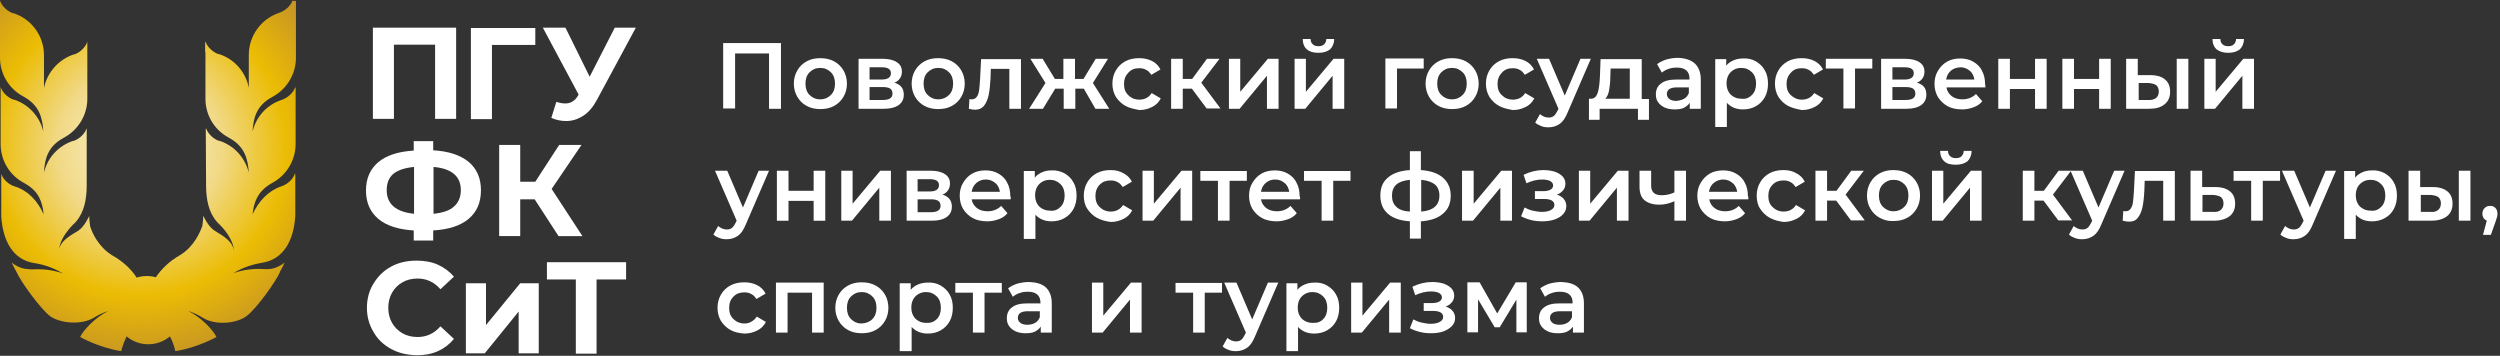 <?xml version="1.0" encoding="UTF-8"?> <svg xmlns="http://www.w3.org/2000/svg" width="267" height="38" viewBox="0 0 267 38" fill="none"><rect x="0" y="0" width="267" height="38" fill="#333333" stroke="none"/><g clip-path="url(#clip0_122_805)"><path d="M48.715 2.955V12.692H46.468V4.768H42.072V12.692H39.825V2.955H48.715ZM57.17 4.801H52.54V12.725H50.292V2.989H57.17V4.801ZM67.907 2.955L63.746 10.677C63.344 11.416 62.874 11.987 62.304 12.356C61.733 12.725 61.129 12.927 60.458 12.927C59.915 12.925 59.378 12.811 58.882 12.591L59.418 10.879C59.821 11.013 60.123 11.047 60.392 11.047C60.66 11.047 60.928 10.979 61.129 10.845C61.364 10.711 61.566 10.509 61.733 10.207L61.8 10.107L57.976 2.955H60.392L62.975 8.193L65.659 2.955H67.907ZM50.058 23.369C49.185 24.108 47.91 24.511 46.267 24.611V25.686H44.186V24.611C42.542 24.511 41.267 24.107 40.395 23.369C39.523 22.63 39.087 21.623 39.087 20.347C39.087 19.071 39.522 18.064 40.395 17.325C41.267 16.587 42.542 16.184 44.186 16.083V15.076H46.267V16.05C47.91 16.151 49.152 16.554 50.058 17.292C50.93 18.031 51.366 19.038 51.366 20.314C51.366 21.623 50.93 22.63 50.058 23.369ZM44.22 22.832V17.829C43.213 17.93 42.509 18.165 42.005 18.568C41.536 18.971 41.301 19.541 41.301 20.313C41.301 21.791 42.274 22.63 44.22 22.832ZM48.481 22.06C48.95 21.657 49.219 21.052 49.219 20.313C49.219 18.836 48.246 17.997 46.3 17.829V22.832C47.273 22.731 48.011 22.496 48.481 22.06ZM57.103 21.287H55.56V25.215H53.312V15.479H55.56V19.407H57.17L59.72 15.479H62.102L58.915 20.179L62.203 25.216H59.653L57.103 21.288V21.287ZM41.771 37.269C40.965 36.833 40.328 36.229 39.892 35.456C39.422 34.684 39.187 33.811 39.187 32.871C39.187 31.931 39.422 31.024 39.892 30.286C40.361 29.513 40.965 28.909 41.771 28.473C42.576 28.036 43.482 27.835 44.488 27.835C45.327 27.835 46.099 27.969 46.77 28.271C47.426 28.567 48.01 29.003 48.481 29.547L47.038 30.89C46.367 30.118 45.562 29.749 44.589 29.749C43.985 29.749 43.448 29.883 42.979 30.151C42.516 30.413 42.133 30.796 41.871 31.259C41.603 31.729 41.468 32.267 41.468 32.871C41.468 33.475 41.603 34.013 41.871 34.483C42.133 34.946 42.516 35.329 42.979 35.591C43.448 35.859 43.985 35.993 44.589 35.993C45.562 35.993 46.367 35.624 47.038 34.852L48.481 36.195C48.02 36.759 47.434 37.207 46.77 37.505C46.099 37.807 45.327 37.941 44.488 37.941C43.448 37.907 42.576 37.706 41.771 37.269ZM49.755 30.252H51.903V34.718L55.56 30.252H57.539V37.739H55.392V33.274L51.769 37.739H49.755V30.252ZM66.833 29.849H63.713V37.773H61.498V29.849H58.412V28.003H66.867V29.849H66.833Z" fill="white"></path><path d="M31.269 0.101V0C31.034 0.705 30.33 1.209 29.793 1.377C27.914 2.014 26.572 3.794 26.572 5.876V9.368C26.236 7.656 24.995 6.279 23.385 5.775H23.318C22.814 5.607 22.177 5.103 21.942 4.432V4.533C21.942 4.499 21.909 4.466 21.909 4.432V5.574L21.942 5.607V10.543C21.942 12.289 22.882 13.833 24.325 14.639C24.325 14.639 24.492 14.74 24.559 14.773C26.136 15.68 26.471 16.956 26.572 18.433C26.17 16.821 24.995 15.546 23.452 15.042H23.385C22.881 14.874 22.244 14.37 22.009 13.699V13.8C22.009 13.766 21.976 13.732 21.976 13.699C21.976 13.9 22.009 19.776 22.009 19.776C22.009 21.287 22.278 22.664 23.15 23.671C23.251 23.805 23.385 23.906 23.486 24.007C24.291 24.846 24.928 25.786 25.029 26.928C24.895 25.786 23.922 25.249 22.882 24.611C22.211 24.175 21.707 23.033 21.707 23.033C21.707 23.033 21.707 23.469 21.607 24.141C21.372 24.779 20.735 26.324 19.258 27.23C18.017 27.935 17.212 28.774 16.641 29.614C16.305 29.513 15.97 29.48 15.635 29.48C15.266 29.48 14.93 29.547 14.595 29.648C14.058 28.808 13.219 27.969 11.977 27.264C10.501 26.357 9.83 24.846 9.629 24.174C9.528 23.503 9.528 23.066 9.528 23.066C9.528 23.066 9.025 24.208 8.354 24.645C7.448 25.182 6.576 25.686 6.308 26.558C6.476 25.585 7.079 24.746 7.784 24.006C7.918 23.906 8.019 23.772 8.12 23.671C8.992 22.664 9.26 21.287 9.26 19.776V13.699C9.025 14.371 8.388 14.874 7.884 15.042H7.817C6.274 15.546 5.066 16.822 4.697 18.433C4.764 16.956 5.133 15.646 6.71 14.773C6.777 14.74 6.844 14.706 6.945 14.639C8.354 13.833 9.327 12.289 9.327 10.543V4.466C9.092 5.137 8.455 5.641 7.952 5.808H7.884C6.274 6.346 5.033 7.722 4.697 9.401V5.909C4.697 3.794 3.322 2.014 1.443 1.41H1.376C0.872 1.242 0.235 0.739 0 0.067V6.144C0 7.89 0.939 9.434 2.382 10.24C2.449 10.274 2.516 10.308 2.617 10.374C4.194 11.281 4.529 12.557 4.63 14.034C4.227 12.422 3.053 11.147 1.51 10.643H1.443C0.939 10.476 0.302 9.972 0.067 9.3V15.378C0.067 17.124 1.006 18.668 2.449 19.474C2.516 19.508 2.583 19.541 2.684 19.608C4.127 20.414 4.529 21.556 4.664 22.899C4.026 21.455 2.986 20.347 1.577 19.911C1.543 19.911 1.51 19.877 1.476 19.877C0.973 19.709 0.336 19.206 0.134 18.568V23.1C0.302 25.719 1.376 27.767 3.69 28.103C4.965 28.304 5.938 28.741 6.744 29.211C5.637 28.808 4.462 28.707 3.422 28.775C3.288 28.775 3.154 28.741 3.02 28.741C2.046 28.741 1.241 28.036 1.241 28.036C1.376 28.338 1.543 28.64 1.745 29.01C2.214 30.084 4.328 33.005 5.368 33.778C6.408 34.516 8.656 34.751 9.998 33.945C10.493 33.637 11.022 33.389 11.575 33.206C10.132 33.912 8.857 35.322 8.556 35.993C8.556 35.993 10.569 37.135 12.951 37.504C12.951 37.504 13.085 36.832 13.521 35.926C14.168 36.472 14.989 36.77 15.836 36.766C16.683 36.77 17.503 36.472 18.151 35.926C18.62 36.833 18.721 37.504 18.721 37.504C21.103 37.135 23.116 35.993 23.116 35.993C22.814 35.322 21.54 33.912 20.097 33.206C20.6 33.374 21.137 33.61 21.674 33.945C23.016 34.784 25.264 34.549 26.304 33.777C27.344 33.039 29.457 30.084 29.927 29.009H29.894C30.129 28.64 30.262 28.338 30.397 28.036C30.397 28.036 29.592 28.741 28.619 28.741H28.216C27.21 28.674 26.035 28.774 24.928 29.177C25.7 28.707 26.706 28.271 27.981 28.069C30.296 27.7 31.37 25.685 31.538 23.066V18.534C31.538 18.568 31.504 18.601 31.504 18.635V18.534C31.269 19.239 30.565 19.742 30.028 19.91C28.652 20.38 27.612 21.488 26.975 22.898C27.109 21.589 27.512 20.448 28.954 19.608C29.021 19.575 29.089 19.541 29.189 19.474C30.598 18.668 31.572 17.124 31.572 15.378V9.3C31.572 9.334 31.538 9.367 31.538 9.401V9.3C31.303 10.005 30.598 10.509 30.061 10.677C29.298 10.927 28.612 11.37 28.071 11.965C27.53 12.559 27.152 13.284 26.975 14.068C27.042 12.59 27.411 11.281 28.988 10.408C29.055 10.374 29.122 10.341 29.223 10.274C30.632 9.468 31.605 7.924 31.605 6.178V0.101C31.303 0.067 31.269 0.101 31.269 0.101Z" fill="url(#paint0_radial_122_805)"></path><path d="M83.407 4.633V11.617H82.132V5.708H78.509V11.584H77.234V4.6H83.407V4.633ZM86.158 11.315C85.739 11.091 85.39 10.753 85.152 10.341C84.917 9.938 84.782 9.468 84.782 8.931C84.782 8.394 84.917 7.924 85.152 7.521C85.39 7.109 85.739 6.772 86.158 6.547C86.594 6.312 87.064 6.211 87.601 6.211C88.138 6.211 88.641 6.312 89.077 6.547C89.497 6.772 89.845 7.109 90.084 7.521C90.319 7.924 90.453 8.394 90.453 8.931C90.453 9.468 90.319 9.938 90.084 10.341C89.845 10.753 89.497 11.09 89.077 11.315C88.641 11.55 88.171 11.651 87.601 11.651C87.064 11.651 86.594 11.55 86.158 11.315ZM88.742 10.14C89.044 9.837 89.178 9.435 89.178 8.931C89.178 8.427 89.044 8.024 88.742 7.722C88.44 7.42 88.071 7.252 87.601 7.252C87.131 7.252 86.762 7.42 86.46 7.722C86.158 8.024 86.024 8.427 86.024 8.931C86.024 9.435 86.158 9.837 86.46 10.14C86.762 10.442 87.131 10.61 87.601 10.61C88.071 10.61 88.44 10.442 88.742 10.14ZM96.525 10.106C96.525 10.576 96.358 10.945 95.989 11.214C95.62 11.483 95.083 11.617 94.412 11.617H91.694V6.279H94.277C94.915 6.279 95.452 6.413 95.787 6.648C96.156 6.883 96.324 7.219 96.324 7.655C96.324 7.924 96.257 8.159 96.123 8.36C95.976 8.577 95.765 8.742 95.519 8.83C96.19 9.032 96.525 9.435 96.525 10.106ZM92.868 8.494H94.177C94.814 8.494 95.15 8.259 95.15 7.823C95.15 7.387 94.814 7.185 94.177 7.185H92.868V8.494ZM95.317 10.005C95.317 9.77 95.251 9.603 95.083 9.468C94.915 9.367 94.68 9.3 94.344 9.3H92.868V10.677H94.277C94.948 10.677 95.317 10.476 95.317 10.005ZM98.74 11.315C98.32 11.09 97.972 10.753 97.733 10.341C97.499 9.938 97.364 9.468 97.364 8.931C97.364 8.394 97.499 7.924 97.733 7.521C97.972 7.109 98.32 6.772 98.74 6.547C99.176 6.312 99.646 6.211 100.183 6.211C100.719 6.211 101.223 6.312 101.659 6.547C102.078 6.772 102.427 7.109 102.665 7.521C102.9 7.924 103.034 8.394 103.034 8.931C103.034 9.468 102.9 9.938 102.665 10.341C102.427 10.753 102.078 11.091 101.659 11.315C101.223 11.55 100.753 11.651 100.183 11.651C99.679 11.651 99.176 11.55 98.74 11.315ZM101.357 10.14C101.659 9.837 101.793 9.435 101.793 8.931C101.793 8.427 101.659 8.024 101.357 7.722C101.055 7.42 100.686 7.252 100.216 7.252C99.746 7.252 99.377 7.42 99.075 7.722C98.773 8.024 98.639 8.427 98.639 8.931C98.639 9.435 98.773 9.837 99.075 10.14C99.377 10.442 99.746 10.61 100.216 10.61C100.652 10.61 101.055 10.442 101.357 10.14ZM109.04 6.279V11.617H107.798V7.353H105.819L105.786 8.394C105.752 9.099 105.685 9.703 105.584 10.174C105.483 10.643 105.316 11.013 105.081 11.315C104.846 11.584 104.544 11.718 104.142 11.718C103.94 11.718 103.739 11.684 103.47 11.617L103.538 10.576C103.638 10.61 103.705 10.61 103.772 10.61C104.041 10.61 104.209 10.509 104.343 10.308C104.477 10.106 104.544 9.871 104.578 9.569C104.611 9.3 104.645 8.897 104.678 8.36L104.779 6.312H109.04V6.279ZM115.75 9.468H114.844V11.617H113.603V9.468H112.697L111.389 11.617H109.912L111.657 8.864L110.046 6.279H111.355L112.663 8.427H113.569V6.279H114.81V8.427H115.717L117.025 6.279H118.333L116.723 8.864L118.468 11.617H116.992L115.75 9.468ZM120.212 11.315C119.776 11.08 119.441 10.744 119.172 10.341C118.937 9.938 118.803 9.468 118.803 8.931C118.803 8.394 118.937 7.924 119.172 7.521C119.411 7.109 119.759 6.772 120.179 6.547C120.615 6.312 121.118 6.211 121.655 6.211C122.192 6.211 122.628 6.312 123.031 6.513C123.425 6.707 123.743 7.026 123.936 7.42L122.963 7.991C122.796 7.756 122.628 7.554 122.393 7.454C122.158 7.319 121.923 7.286 121.655 7.286C121.185 7.286 120.816 7.42 120.514 7.756C120.212 8.058 120.044 8.461 120.044 8.965C120.044 9.468 120.179 9.871 120.514 10.174C120.816 10.476 121.219 10.643 121.688 10.643C121.957 10.643 122.225 10.576 122.427 10.476C122.628 10.375 122.863 10.174 122.997 9.938L123.97 10.509C123.777 10.904 123.458 11.223 123.064 11.416C122.661 11.617 122.225 11.752 121.688 11.752C121.152 11.651 120.648 11.55 120.212 11.315ZM127.291 9.468H126.319V11.617H125.077V6.279H126.319V8.427H127.325L128.902 6.279H130.244L128.298 8.831L130.345 11.584H128.868L127.291 9.468ZM131.217 6.279H132.458V9.804L135.411 6.279H136.551V11.617H135.31V8.092L132.391 11.617H131.25V6.279H131.217ZM138.229 6.279H139.47V9.804L142.423 6.279H143.563V11.617H142.322V8.092L139.403 11.617H138.262V6.279H138.229ZM139.571 5.271C139.302 5.036 139.135 4.667 139.135 4.163H139.974C139.974 4.398 140.041 4.599 140.209 4.734C140.342 4.868 140.544 4.935 140.812 4.935C141.081 4.935 141.282 4.868 141.416 4.734C141.55 4.6 141.651 4.398 141.651 4.163H142.49C142.49 4.633 142.322 5.003 142.054 5.271C141.752 5.506 141.349 5.641 140.812 5.641C140.242 5.641 139.839 5.507 139.571 5.271ZM152.052 7.319H149.2V11.584H147.959V6.245H152.052V7.319ZM153.629 11.315C153.209 11.091 152.861 10.753 152.622 10.341C152.387 9.938 152.253 9.468 152.253 8.931C152.253 8.394 152.387 7.924 152.622 7.521C152.861 7.109 153.209 6.772 153.629 6.547C154.065 6.312 154.535 6.211 155.071 6.211C155.608 6.211 156.111 6.312 156.548 6.547C156.967 6.772 157.316 7.109 157.554 7.521C157.789 7.924 157.923 8.394 157.923 8.931C157.923 9.468 157.789 9.938 157.554 10.341C157.316 10.753 156.967 11.091 156.548 11.315C156.111 11.55 155.642 11.651 155.071 11.651C154.568 11.651 154.065 11.55 153.629 11.315ZM156.212 10.14C156.514 9.837 156.648 9.435 156.648 8.931C156.648 8.427 156.514 8.024 156.212 7.722C155.91 7.42 155.541 7.252 155.071 7.252C154.602 7.252 154.233 7.42 153.931 7.722C153.629 8.024 153.495 8.427 153.495 8.931C153.495 9.435 153.629 9.837 153.931 10.14C154.233 10.442 154.602 10.61 155.071 10.61C155.541 10.61 155.91 10.442 156.212 10.14ZM160.104 11.315C159.668 11.08 159.332 10.744 159.064 10.341C158.829 9.938 158.695 9.468 158.695 8.931C158.695 8.394 158.829 7.924 159.064 7.521C159.302 7.109 159.651 6.772 160.071 6.547C160.507 6.312 161.01 6.211 161.547 6.211C162.083 6.211 162.52 6.312 162.922 6.513C163.317 6.707 163.635 7.026 163.828 7.42L162.855 7.991C162.687 7.756 162.52 7.554 162.285 7.454C162.05 7.319 161.815 7.286 161.547 7.286C161.077 7.286 160.708 7.42 160.406 7.756C160.104 8.058 159.936 8.461 159.936 8.965C159.936 9.468 160.071 9.871 160.406 10.174C160.708 10.476 161.111 10.643 161.58 10.643C161.849 10.643 162.117 10.576 162.318 10.476C162.52 10.375 162.754 10.174 162.889 9.938L163.862 10.509C163.669 10.904 163.35 11.223 162.956 11.416C162.553 11.617 162.117 11.752 161.58 11.752C161.01 11.651 160.54 11.55 160.104 11.315ZM169.901 6.279L167.418 12.02C167.183 12.591 166.915 12.994 166.579 13.229C166.244 13.464 165.841 13.598 165.372 13.598C165.103 13.598 164.835 13.565 164.6 13.464C164.365 13.363 164.13 13.262 163.962 13.094L164.466 12.188C164.6 12.289 164.734 12.389 164.902 12.457C165.07 12.524 165.237 12.557 165.405 12.557C165.64 12.557 165.808 12.49 165.942 12.389C166.076 12.289 166.21 12.087 166.345 11.819L166.445 11.617L164.13 6.279H165.438L167.116 10.207L168.794 6.279H169.901ZM176.108 10.543V12.792H174.933V11.617H170.84V12.792H169.7V10.543H169.934C170.27 10.543 170.505 10.307 170.639 9.905C170.773 9.468 170.84 8.897 170.874 8.125L170.941 6.312H175.336V10.576H176.108V10.543ZM171.847 9.67C171.78 10.039 171.645 10.341 171.444 10.543H174.061V7.319H172.014L171.981 8.192C171.981 8.797 171.914 9.3 171.847 9.67ZM181.006 6.782C181.409 7.151 181.644 7.722 181.644 8.494V11.617H180.469V10.979C180.302 11.214 180.1 11.382 179.832 11.516C179.563 11.651 179.195 11.684 178.825 11.684C178.423 11.684 178.087 11.617 177.785 11.483C177.503 11.359 177.26 11.162 177.081 10.912C176.913 10.677 176.846 10.408 176.846 10.073C176.846 9.603 177.013 9.199 177.383 8.931C177.752 8.629 178.288 8.495 179.06 8.495H180.436V8.394C180.436 8.024 180.335 7.722 180.1 7.521C179.865 7.319 179.563 7.219 179.094 7.219C178.792 7.219 178.49 7.252 178.221 7.353C177.952 7.439 177.701 7.576 177.483 7.756L176.98 6.849C177.248 6.648 177.584 6.48 177.987 6.345C178.389 6.245 178.792 6.177 179.228 6.177C180 6.211 180.604 6.413 181.006 6.782ZM179.865 10.543C180.1 10.408 180.268 10.207 180.368 9.939V9.334H179.094C178.389 9.334 178.02 9.569 178.02 10.039C178.02 10.274 178.121 10.442 178.288 10.576C178.456 10.711 178.725 10.778 179.027 10.778C179.362 10.744 179.631 10.677 179.865 10.543ZM187.515 6.547C187.918 6.782 188.253 7.084 188.488 7.521C188.723 7.924 188.823 8.394 188.823 8.931C188.823 9.468 188.723 9.938 188.488 10.375C188.253 10.778 187.951 11.114 187.515 11.349C187.112 11.584 186.643 11.684 186.139 11.684C185.435 11.684 184.864 11.449 184.428 10.979V13.565H183.187V6.312H184.361V7.017C184.563 6.748 184.831 6.581 185.133 6.446C185.435 6.312 185.77 6.245 186.139 6.245C186.643 6.211 187.112 6.312 187.515 6.547ZM187.112 10.14C187.414 9.837 187.548 9.435 187.548 8.931C187.548 8.427 187.414 8.025 187.112 7.722C186.81 7.42 186.441 7.252 185.972 7.252C185.67 7.252 185.401 7.319 185.166 7.454C184.929 7.59 184.733 7.787 184.596 8.025C184.462 8.293 184.395 8.562 184.395 8.897C184.395 9.233 184.462 9.535 184.596 9.77C184.73 10.039 184.931 10.207 185.166 10.341C185.401 10.476 185.67 10.543 185.972 10.543C186.441 10.61 186.81 10.442 187.112 10.14ZM190.971 11.315C190.534 11.08 190.199 10.744 189.931 10.341C189.696 9.938 189.562 9.468 189.562 8.931C189.562 8.394 189.696 7.924 189.931 7.521C190.169 7.109 190.518 6.772 190.937 6.547C191.373 6.312 191.877 6.211 192.413 6.211C192.95 6.211 193.386 6.312 193.789 6.513C194.183 6.707 194.502 7.026 194.695 7.42L193.722 7.991C193.554 7.756 193.386 7.554 193.151 7.454C192.917 7.319 192.682 7.286 192.413 7.286C191.944 7.286 191.575 7.42 191.273 7.756C190.971 8.058 190.803 8.461 190.803 8.965C190.803 9.468 190.937 9.871 191.273 10.174C191.608 10.476 191.977 10.643 192.447 10.643C192.702 10.643 192.955 10.586 193.185 10.476C193.386 10.375 193.621 10.174 193.755 9.938L194.729 10.509C194.535 10.904 194.217 11.223 193.822 11.416C193.42 11.617 192.984 11.752 192.447 11.752C191.91 11.651 191.44 11.55 190.971 11.315ZM199.996 7.319H198.117V11.584H196.876V7.32H194.997V6.279H199.962V7.32L199.996 7.319ZM205.733 10.106C205.733 10.576 205.565 10.945 205.196 11.214C204.827 11.483 204.29 11.617 203.619 11.617H200.902V6.279H203.485C204.123 6.279 204.659 6.413 204.995 6.648C205.364 6.883 205.532 7.219 205.532 7.655C205.532 7.924 205.465 8.159 205.33 8.36C205.184 8.577 204.972 8.742 204.726 8.83C205.431 9.032 205.733 9.435 205.733 10.106ZM202.109 8.494H203.418C204.056 8.494 204.391 8.259 204.391 7.823C204.391 7.387 204.056 7.185 203.418 7.185H202.109V8.494ZM204.559 10.005C204.559 9.77 204.492 9.603 204.324 9.468C204.156 9.367 203.921 9.3 203.586 9.3H202.109V10.677H203.519C204.189 10.677 204.559 10.476 204.559 10.005ZM212.041 9.334H207.88C207.947 9.737 208.149 10.039 208.451 10.274C208.753 10.509 209.155 10.61 209.591 10.61C210.162 10.61 210.665 10.408 211.034 10.039L211.705 10.811C211.47 11.114 211.168 11.315 210.799 11.449C210.43 11.584 210.027 11.684 209.558 11.684C208.987 11.684 208.451 11.584 208.015 11.348C207.579 11.114 207.243 10.778 206.975 10.375C206.74 9.972 206.605 9.502 206.605 8.965C206.605 8.461 206.706 7.991 206.975 7.554C207.243 7.118 207.545 6.816 207.947 6.581C208.35 6.346 208.853 6.245 209.356 6.245C209.86 6.245 210.33 6.346 210.732 6.581C211.135 6.816 211.47 7.118 211.671 7.554C211.906 7.957 212.007 8.461 212.007 8.998C212.041 9.065 212.041 9.166 212.041 9.334V9.334ZM208.35 7.554C208.082 7.789 207.914 8.091 207.847 8.494H210.866C210.799 8.125 210.665 7.789 210.363 7.554C210.095 7.319 209.759 7.185 209.356 7.185C208.954 7.219 208.619 7.319 208.35 7.554ZM213.416 6.279H214.658V8.427H217.342V6.279H218.583V11.617H217.342V9.502H214.658V11.617H213.416V6.279ZM220.261 6.279H221.502V8.427H224.186V6.279H225.427V11.617H224.186V9.502H221.502V11.617H220.261V6.279ZM231.232 8.495C231.601 8.797 231.768 9.233 231.768 9.804C231.768 10.375 231.567 10.845 231.164 11.147C230.762 11.483 230.225 11.617 229.487 11.617H227.072V6.279H228.313V8.024H229.655C230.359 8.024 230.896 8.192 231.232 8.495ZM230.259 10.476C230.46 10.307 230.561 10.073 230.561 9.77C230.561 9.468 230.46 9.267 230.292 9.099C230.091 8.965 229.823 8.897 229.453 8.864H228.413V10.677H229.453C229.755 10.711 230.057 10.61 230.259 10.476ZM232.473 6.279H233.715V11.617H232.473V6.279ZM235.392 6.279H236.633V9.804L239.586 6.279H240.726V11.617H239.485V8.092L236.566 11.617H235.425V6.279H235.392ZM236.734 5.271C236.465 5.036 236.298 4.667 236.298 4.163H237.136C237.136 4.398 237.204 4.599 237.371 4.734C237.506 4.868 237.707 4.935 237.975 4.935C238.244 4.935 238.445 4.868 238.579 4.734C238.713 4.6 238.814 4.398 238.814 4.163H239.653C239.653 4.633 239.485 5.003 239.216 5.271C238.915 5.506 238.512 5.641 237.975 5.641C237.439 5.641 237.036 5.507 236.734 5.271ZM82.132 18.232L79.65 23.973C79.415 24.544 79.146 24.947 78.811 25.182C78.475 25.417 78.073 25.551 77.603 25.551C77.335 25.551 77.066 25.517 76.831 25.417C76.563 25.316 76.362 25.215 76.194 25.047L76.697 24.141C76.831 24.241 76.966 24.342 77.133 24.41C77.301 24.477 77.469 24.51 77.636 24.51C77.871 24.51 78.039 24.443 78.173 24.342C78.307 24.241 78.442 24.04 78.576 23.771L78.676 23.57L76.362 18.232H77.67L79.347 22.16L81.025 18.232H82.132ZM82.971 18.232H84.213V20.38H86.897V18.232H88.138V23.571H86.897V21.455H84.213V23.571H82.971V18.232V18.232ZM89.816 18.232H91.057V21.757L94.009 18.232H95.15V23.57H93.909V20.045L90.989 23.57H89.849V18.232H89.816V18.232ZM101.659 22.059C101.659 22.529 101.491 22.899 101.122 23.167C100.753 23.436 100.216 23.57 99.545 23.57H96.828V18.232H99.411C100.048 18.232 100.585 18.366 100.92 18.601C101.29 18.836 101.457 19.172 101.457 19.608C101.457 19.877 101.39 20.112 101.256 20.313C101.11 20.53 100.898 20.695 100.652 20.784C101.323 20.985 101.659 21.421 101.659 22.059ZM98.002 20.448H99.31C99.948 20.448 100.283 20.213 100.283 19.776C100.283 19.34 99.948 19.138 99.31 19.138H98.002V20.448ZM100.451 21.992C100.451 21.757 100.384 21.589 100.216 21.455C100.048 21.354 99.813 21.287 99.478 21.287H98.002V22.663H99.411C100.115 22.663 100.451 22.429 100.451 21.992ZM107.933 21.287H103.772C103.839 21.69 104.041 21.992 104.343 22.227C104.645 22.462 105.047 22.563 105.483 22.563C106.054 22.563 106.557 22.361 106.926 21.992L107.597 22.764C107.362 23.066 107.06 23.268 106.691 23.402C106.322 23.537 105.919 23.637 105.45 23.637C104.879 23.637 104.343 23.537 103.907 23.302C103.47 23.067 103.135 22.731 102.867 22.328C102.632 21.925 102.498 21.455 102.498 20.918C102.498 20.414 102.598 19.944 102.867 19.508C103.135 19.071 103.437 18.769 103.839 18.534C104.242 18.299 104.745 18.198 105.249 18.198C105.752 18.198 106.222 18.299 106.624 18.534C107.027 18.769 107.362 19.071 107.563 19.508C107.798 19.91 107.899 20.414 107.899 20.951C107.966 21.018 107.966 21.153 107.933 21.287ZM104.275 19.541C104.007 19.776 103.839 20.078 103.772 20.481H106.792C106.725 20.112 106.591 19.776 106.289 19.541C106.02 19.306 105.685 19.172 105.282 19.172C104.879 19.172 104.544 19.306 104.275 19.541ZM113.67 18.5C114.073 18.735 114.408 19.038 114.643 19.474C114.878 19.877 114.978 20.347 114.978 20.884C114.978 21.421 114.878 21.892 114.643 22.328C114.408 22.731 114.106 23.066 113.67 23.302C113.267 23.537 112.798 23.637 112.294 23.637C111.59 23.637 111.019 23.402 110.583 22.932V25.517H109.342V18.265H110.516V18.97C110.717 18.701 110.986 18.534 111.288 18.399C111.59 18.265 111.925 18.198 112.294 18.198C112.798 18.164 113.267 18.298 113.67 18.5ZM113.267 22.093C113.569 21.791 113.703 21.387 113.703 20.884C113.703 20.38 113.569 19.977 113.267 19.675C112.965 19.373 112.596 19.206 112.126 19.206C111.825 19.206 111.556 19.272 111.321 19.407C111.084 19.543 110.887 19.74 110.751 19.977C110.617 20.246 110.55 20.515 110.55 20.85C110.55 21.186 110.617 21.488 110.751 21.724C110.885 21.992 111.086 22.16 111.321 22.294C111.556 22.429 111.825 22.496 112.126 22.496C112.596 22.563 112.965 22.395 113.267 22.093ZM117.159 23.268C116.723 23.033 116.388 22.697 116.119 22.294C115.851 21.892 115.75 21.422 115.75 20.884C115.75 20.347 115.884 19.877 116.119 19.474C116.357 19.062 116.706 18.725 117.125 18.5C117.562 18.265 118.065 18.164 118.602 18.164C119.139 18.164 119.575 18.265 119.977 18.5C120.372 18.693 120.69 19.012 120.883 19.407L119.91 19.977C119.743 19.742 119.575 19.541 119.34 19.44C119.105 19.306 118.87 19.272 118.602 19.272C118.132 19.272 117.763 19.407 117.461 19.709C117.159 20.011 116.992 20.414 116.992 20.918C116.992 21.422 117.125 21.824 117.461 22.126C117.763 22.429 118.165 22.596 118.636 22.596C118.904 22.596 119.172 22.529 119.373 22.428C119.608 22.294 119.809 22.126 119.944 21.892L120.917 22.462C120.724 22.857 120.405 23.176 120.011 23.369C119.608 23.57 119.172 23.705 118.636 23.705C118.099 23.637 117.595 23.503 117.159 23.268ZM121.991 18.232H123.232V21.757L126.184 18.232H127.325V23.57H126.084V20.045L123.165 23.57H122.024V18.232H121.991V18.232ZM133.196 19.306H131.318V23.57H130.076V19.306H128.197V18.265H133.163V19.306H133.196ZM138.833 21.287H134.673C134.74 21.69 134.941 21.992 135.243 22.227C135.545 22.462 135.948 22.563 136.384 22.563C136.954 22.563 137.457 22.361 137.826 21.992L138.497 22.764C138.262 23.066 137.961 23.268 137.592 23.402C137.222 23.537 136.82 23.637 136.35 23.637C135.78 23.637 135.243 23.537 134.807 23.302C134.371 23.067 134.035 22.731 133.767 22.328C133.532 21.925 133.398 21.455 133.398 20.918C133.398 20.414 133.498 19.944 133.767 19.508C134.035 19.071 134.337 18.769 134.74 18.534C135.142 18.299 135.646 18.198 136.149 18.198C136.652 18.198 137.122 18.299 137.525 18.534C137.927 18.769 138.262 19.071 138.464 19.508C138.699 19.91 138.799 20.414 138.799 20.951C138.866 21.018 138.866 21.153 138.833 21.287ZM135.176 19.541C134.907 19.776 134.74 20.078 134.673 20.481H137.692C137.625 20.112 137.491 19.776 137.189 19.541C136.921 19.306 136.585 19.172 136.182 19.172C135.78 19.172 135.444 19.306 135.176 19.541ZM144.234 19.306H142.389V23.57H141.148V19.306H139.269V18.265H144.234V19.306ZM154.099 22.831C153.562 23.302 152.756 23.57 151.75 23.637V25.484H150.576V23.637C149.569 23.57 148.764 23.302 148.227 22.831C147.69 22.361 147.422 21.724 147.422 20.884C147.422 20.045 147.69 19.407 148.227 18.97C148.764 18.5 149.536 18.232 150.576 18.164V16.15H151.75V18.164C152.756 18.232 153.562 18.5 154.099 18.97C154.635 19.44 154.937 20.078 154.937 20.884C154.937 21.724 154.669 22.361 154.099 22.831ZM149.133 22.093C149.435 22.395 149.938 22.563 150.576 22.597V19.206C149.905 19.272 149.435 19.44 149.133 19.709C148.831 19.977 148.663 20.38 148.663 20.884C148.663 21.388 148.797 21.791 149.133 22.093ZM153.729 20.884C153.729 20.38 153.562 19.977 153.26 19.709C152.924 19.44 152.455 19.272 151.784 19.205V22.596C153.059 22.495 153.729 21.925 153.729 20.884ZM156.145 18.232H157.387V21.757L160.339 18.232H161.479V23.57H160.238V20.045L157.319 23.57H156.145V18.232V18.232ZM167.016 21.253C167.184 21.455 167.284 21.724 167.284 21.992C167.284 22.328 167.184 22.596 166.949 22.865C166.714 23.134 166.412 23.302 166.043 23.436C165.674 23.57 165.204 23.637 164.734 23.637C164.332 23.637 163.929 23.604 163.526 23.503C163.154 23.41 162.794 23.274 162.453 23.1L162.822 22.16C163.09 22.294 163.358 22.429 163.694 22.496C164.03 22.563 164.332 22.63 164.667 22.63C165.07 22.63 165.405 22.563 165.64 22.429C165.875 22.294 166.009 22.126 166.009 21.892C166.01 21.796 165.986 21.703 165.939 21.62C165.892 21.537 165.823 21.469 165.741 21.421C165.573 21.321 165.305 21.253 164.969 21.253H163.929V20.414H164.869C165.17 20.414 165.439 20.347 165.606 20.246C165.774 20.145 165.875 19.978 165.875 19.81C165.875 19.608 165.774 19.474 165.573 19.34C165.372 19.239 165.07 19.172 164.701 19.172C164.164 19.172 163.593 19.306 163.023 19.575L162.721 18.668C163.426 18.332 164.13 18.164 164.835 18.164C165.271 18.164 165.707 18.232 166.043 18.332C166.412 18.467 166.68 18.634 166.881 18.836C167.083 19.071 167.184 19.306 167.184 19.608C167.184 19.877 167.116 20.112 166.949 20.313C166.781 20.515 166.58 20.683 166.277 20.784C166.58 20.884 166.814 21.018 167.016 21.253ZM168.592 18.232H169.834V21.757L172.786 18.232H173.927V23.57H172.685V20.045L169.766 23.57H168.626V18.232H168.592V18.232ZM180.067 18.232V23.57H178.825V21.488C178.322 21.723 177.785 21.858 177.215 21.858C176.544 21.858 176.007 21.689 175.638 21.387C175.269 21.085 175.101 20.581 175.101 19.944V18.232H176.343V19.843C176.343 20.179 176.443 20.447 176.644 20.615C176.846 20.783 177.114 20.85 177.483 20.85C177.953 20.85 178.389 20.75 178.825 20.548V18.231H180.067V18.232ZM186.71 21.287H182.55C182.616 21.69 182.818 21.992 183.12 22.227C183.422 22.462 183.824 22.563 184.26 22.563C184.831 22.563 185.334 22.361 185.703 21.992L186.374 22.764C186.139 23.066 185.838 23.268 185.468 23.402C185.099 23.537 184.697 23.637 184.227 23.637C183.657 23.637 183.12 23.537 182.684 23.302C182.247 23.067 181.912 22.731 181.644 22.328C181.409 21.925 181.275 21.455 181.275 20.918C181.275 20.414 181.375 19.944 181.644 19.508C181.912 19.071 182.214 18.769 182.616 18.534C183.019 18.299 183.523 18.198 184.026 18.198C184.529 18.198 184.999 18.299 185.401 18.534C185.804 18.769 186.139 19.071 186.341 19.508C186.575 19.91 186.676 20.414 186.676 20.951C186.743 21.018 186.743 21.153 186.71 21.287ZM183.019 19.541C182.751 19.776 182.583 20.078 182.516 20.481H185.535C185.468 20.112 185.334 19.776 185.032 19.541C184.764 19.306 184.428 19.172 184.026 19.172C183.657 19.172 183.321 19.306 183.019 19.541ZM189.025 23.268C188.589 23.033 188.253 22.697 187.985 22.294C187.716 21.892 187.616 21.422 187.616 20.884C187.616 20.347 187.75 19.877 187.985 19.474C188.223 19.062 188.572 18.725 188.991 18.5C189.427 18.265 189.931 18.164 190.467 18.164C191.005 18.164 191.441 18.265 191.843 18.5C192.237 18.693 192.556 19.012 192.749 19.407L191.776 19.977C191.608 19.742 191.441 19.541 191.206 19.44C190.971 19.306 190.736 19.272 190.467 19.272C189.998 19.272 189.629 19.407 189.327 19.709C189.025 20.011 188.857 20.414 188.857 20.918C188.857 21.422 188.991 21.824 189.327 22.126C189.629 22.429 190.031 22.596 190.501 22.596C190.77 22.596 191.038 22.529 191.239 22.428C191.474 22.294 191.675 22.126 191.81 21.892L192.782 22.462C192.59 22.857 192.271 23.176 191.877 23.369C191.474 23.57 191.038 23.705 190.501 23.705C189.964 23.637 189.461 23.503 189.025 23.268ZM196.104 21.421H195.131V23.57H193.89V18.232H195.131V20.38H196.137L197.715 18.232H199.057L197.111 20.784L199.157 23.537H197.681L196.104 21.421ZM200.768 23.268C200.348 23.044 200 22.706 199.761 22.294C199.526 21.892 199.392 21.422 199.392 20.884C199.392 20.347 199.526 19.877 199.761 19.474C200 19.062 200.348 18.725 200.768 18.5C201.204 18.265 201.673 18.164 202.21 18.164C202.747 18.164 203.25 18.265 203.687 18.5C204.106 18.725 204.455 19.062 204.693 19.474C204.928 19.877 205.062 20.347 205.062 20.884C205.062 21.421 204.928 21.892 204.693 22.294C204.455 22.706 204.106 23.043 203.687 23.268C203.25 23.503 202.781 23.604 202.21 23.604C201.707 23.637 201.204 23.503 200.768 23.268ZM203.384 22.093C203.687 21.791 203.821 21.387 203.821 20.884C203.821 20.38 203.687 19.977 203.384 19.675C203.083 19.373 202.713 19.205 202.244 19.205C201.774 19.205 201.405 19.373 201.103 19.675C200.801 19.977 200.667 20.38 200.667 20.884C200.667 21.388 200.801 21.791 201.103 22.093C201.405 22.395 201.774 22.563 202.244 22.563C202.68 22.563 203.083 22.395 203.384 22.093ZM206.303 18.232H207.545V21.757L210.497 18.232H211.638V23.57H210.396V20.045L207.478 23.57H206.337V18.232H206.303V18.232ZM207.645 17.224C207.377 16.989 207.209 16.62 207.209 16.116H208.048C208.048 16.352 208.115 16.553 208.283 16.687C208.417 16.822 208.619 16.889 208.887 16.889C209.155 16.889 209.356 16.822 209.491 16.687C209.625 16.553 209.726 16.351 209.726 16.116H210.564C210.564 16.586 210.396 16.956 210.128 17.224C209.826 17.459 209.424 17.593 208.887 17.593C208.35 17.593 207.914 17.493 207.645 17.224ZM218.248 21.421H217.274V23.57H216.033V18.232H217.274V20.38H218.281L219.858 18.232H221.2L219.254 20.784L221.301 23.537H219.825L218.248 21.421Z" fill="white"></path><path d="M226.904 18.232L224.421 23.973C224.186 24.544 223.917 24.947 223.582 25.182C223.246 25.417 222.844 25.551 222.374 25.551C222.106 25.551 221.837 25.518 221.602 25.417C221.334 25.316 221.133 25.216 220.965 25.048L221.469 24.141C221.602 24.242 221.737 24.342 221.905 24.41C222.072 24.477 222.24 24.51 222.408 24.51C222.642 24.51 222.81 24.443 222.945 24.342C223.079 24.242 223.213 24.04 223.347 23.772L223.448 23.57L221.133 18.232H222.441L224.119 22.16L225.796 18.232H226.904ZM232.272 18.232V23.57H231.03V19.306H229.051L229.017 20.347C228.984 21.052 228.917 21.656 228.816 22.127C228.715 22.596 228.548 22.966 228.313 23.268C228.078 23.57 227.776 23.671 227.373 23.671C227.172 23.671 226.971 23.637 226.702 23.57L226.769 22.53C226.87 22.563 226.937 22.563 227.004 22.563C227.273 22.563 227.44 22.462 227.575 22.261C227.709 22.059 227.776 21.824 227.809 21.522C227.843 21.254 227.877 20.851 227.91 20.313L228.011 18.265H232.272V18.232V18.232ZM238.176 20.448C238.546 20.75 238.713 21.186 238.713 21.757C238.713 22.328 238.512 22.798 238.11 23.1C237.707 23.402 237.136 23.57 236.432 23.57H233.949V18.232H235.191V19.978H236.6C237.304 19.978 237.807 20.146 238.176 20.448ZM237.17 22.429C237.371 22.261 237.472 22.026 237.472 21.724C237.472 21.422 237.371 21.22 237.204 21.052C237.002 20.918 236.734 20.85 236.365 20.817H235.224V22.63H236.365C236.7 22.664 236.969 22.596 237.17 22.429ZM243.545 19.306H241.666V23.57H240.424V19.306H238.546V18.265H243.511V19.306H243.545ZM249.483 18.232L247.001 23.973C246.766 24.544 246.497 24.947 246.162 25.182C245.826 25.417 245.424 25.551 244.954 25.551C244.686 25.551 244.417 25.518 244.182 25.417C243.914 25.316 243.713 25.216 243.545 25.048L244.048 24.141C244.182 24.242 244.316 24.342 244.484 24.41C244.652 24.477 244.82 24.51 244.987 24.51C245.222 24.51 245.39 24.443 245.524 24.342C245.658 24.242 245.793 24.04 245.927 23.772L246.027 23.57L243.713 18.232H245.021L246.698 22.16L248.376 18.232H249.483ZM254.684 18.5C255.086 18.735 255.422 19.038 255.657 19.474C255.892 19.877 255.992 20.347 255.992 20.884C255.992 21.421 255.892 21.892 255.657 22.328C255.422 22.764 255.12 23.066 254.684 23.302C254.281 23.537 253.811 23.638 253.308 23.638C252.604 23.638 252.033 23.402 251.597 22.932V25.518H250.356V18.266H251.53V18.97C251.731 18.702 252 18.534 252.301 18.4C252.604 18.265 252.939 18.198 253.308 18.198C253.845 18.164 254.281 18.298 254.684 18.5ZM254.315 22.093C254.616 21.791 254.751 21.388 254.751 20.884C254.751 20.38 254.616 19.978 254.315 19.676C254.013 19.373 253.644 19.206 253.174 19.206C252.872 19.206 252.604 19.272 252.369 19.407C252.131 19.543 251.935 19.74 251.798 19.978C251.664 20.246 251.597 20.515 251.597 20.85C251.597 21.186 251.664 21.488 251.798 21.724C251.932 21.992 252.134 22.16 252.369 22.294C252.604 22.429 252.872 22.496 253.174 22.496C253.644 22.563 254.013 22.395 254.315 22.093ZM261.394 20.448C261.763 20.75 261.931 21.186 261.931 21.757C261.931 22.328 261.729 22.798 261.327 23.1C260.924 23.402 260.387 23.57 259.649 23.57H257.233V18.232H258.475V19.978H259.817C260.521 19.978 261.024 20.146 261.394 20.448ZM260.387 22.429C260.588 22.261 260.689 22.026 260.689 21.724C260.689 21.422 260.588 21.22 260.421 21.052C260.219 20.918 259.951 20.85 259.582 20.817H258.542V22.63H259.582C259.917 22.664 260.186 22.596 260.387 22.429ZM262.602 18.232H263.843V23.57H262.602V18.232ZM266.494 22.194C266.661 22.362 266.728 22.563 266.728 22.798C266.728 22.899 266.728 23 266.695 23.134C266.661 23.234 266.594 23.436 266.527 23.671L266.024 25.081H265.185L265.587 23.57C265.453 23.503 265.319 23.402 265.252 23.302C265.185 23.167 265.118 23.033 265.118 22.832C265.118 22.596 265.185 22.395 265.353 22.227C265.52 22.059 265.688 21.992 265.923 21.992C266.158 21.959 266.359 22.059 266.494 22.194ZM78.039 35.255C77.603 35.02 77.267 34.684 76.999 34.281C76.764 33.878 76.63 33.408 76.63 32.871C76.63 32.334 76.764 31.864 76.999 31.46C77.237 31.048 77.586 30.711 78.006 30.487C78.442 30.252 78.945 30.151 79.482 30.151C80.019 30.151 80.455 30.252 80.858 30.453C81.252 30.646 81.57 30.965 81.763 31.36L80.79 31.931C80.622 31.696 80.455 31.494 80.22 31.394C79.985 31.259 79.75 31.226 79.482 31.226C79.012 31.226 78.643 31.36 78.341 31.662C78.039 31.964 77.871 32.367 77.871 32.871C77.871 33.374 78.006 33.777 78.341 34.08C78.643 34.382 79.046 34.55 79.515 34.55C79.784 34.55 80.052 34.482 80.254 34.348C80.488 34.214 80.69 34.046 80.824 33.811L81.797 34.382C81.604 34.776 81.285 35.095 80.891 35.288C80.488 35.49 80.052 35.624 79.515 35.624C78.978 35.59 78.475 35.49 78.039 35.255ZM87.97 30.185V35.523H86.729V31.259H84.112V35.523H82.87V30.185H87.97ZM90.587 35.255C90.167 35.03 89.819 34.693 89.581 34.281C89.346 33.878 89.212 33.408 89.212 32.871C89.212 32.334 89.346 31.864 89.581 31.46C89.819 31.048 90.167 30.711 90.587 30.487C91.023 30.252 91.493 30.151 92.029 30.151C92.567 30.151 93.07 30.252 93.506 30.487C93.925 30.711 94.274 31.049 94.512 31.46C94.747 31.864 94.881 32.334 94.881 32.871C94.881 33.408 94.747 33.878 94.512 34.281C94.274 34.693 93.925 35.03 93.506 35.255C93.07 35.49 92.6 35.59 92.029 35.59C91.493 35.59 91.023 35.49 90.587 35.255ZM93.17 34.08C93.472 33.777 93.607 33.374 93.607 32.871C93.607 32.367 93.472 31.964 93.17 31.662C92.868 31.36 92.499 31.192 92.029 31.192C91.56 31.192 91.191 31.36 90.889 31.662C90.587 31.964 90.453 32.367 90.453 32.871C90.453 33.374 90.587 33.777 90.889 34.08C91.191 34.382 91.56 34.55 92.029 34.55C92.499 34.516 92.868 34.382 93.17 34.08ZM100.451 30.487C100.854 30.722 101.189 31.024 101.424 31.46C101.659 31.864 101.759 32.334 101.759 32.871C101.759 33.408 101.659 33.878 101.424 34.315C101.189 34.718 100.887 35.053 100.451 35.288C100.048 35.523 99.579 35.624 99.075 35.624C98.371 35.624 97.8 35.389 97.364 34.919V37.504H96.089V30.252H97.264V30.957C97.465 30.688 97.733 30.521 98.035 30.386C98.337 30.252 98.673 30.185 99.042 30.185C99.579 30.151 100.048 30.252 100.451 30.487ZM100.048 34.08C100.35 33.777 100.484 33.374 100.484 32.871C100.484 32.367 100.35 31.964 100.048 31.662C99.746 31.36 99.377 31.192 98.907 31.192C98.606 31.192 98.337 31.259 98.103 31.394C97.865 31.53 97.668 31.727 97.532 31.964C97.395 32.235 97.326 32.534 97.331 32.837C97.331 33.173 97.398 33.475 97.532 33.71C97.666 33.979 97.868 34.147 98.103 34.281C98.337 34.415 98.606 34.482 98.907 34.482C99.377 34.516 99.746 34.382 100.048 34.08ZM106.993 31.259H105.148V35.523H103.907V31.259H102.028V30.218H106.993V31.259ZM111.69 30.688C112.093 31.058 112.328 31.628 112.328 32.401V35.523H111.154V34.885C110.986 35.12 110.785 35.288 110.516 35.422C110.247 35.557 109.879 35.59 109.51 35.59C109.107 35.59 108.771 35.523 108.47 35.389C108.188 35.265 107.944 35.068 107.765 34.818C107.597 34.583 107.53 34.314 107.53 33.979C107.53 33.509 107.698 33.106 108.067 32.837C108.436 32.535 108.973 32.401 109.744 32.401H111.12V32.334C111.12 31.964 111.019 31.662 110.784 31.46C110.55 31.259 110.247 31.158 109.778 31.158C109.476 31.158 109.174 31.192 108.906 31.293C108.636 31.379 108.386 31.515 108.167 31.696L107.664 30.789C107.933 30.588 108.268 30.42 108.671 30.285C109.074 30.185 109.476 30.117 109.912 30.117C110.684 30.151 111.288 30.318 111.69 30.688ZM110.55 34.482C110.785 34.348 110.952 34.146 111.053 33.878V33.24H109.778C109.074 33.24 108.704 33.475 108.704 33.945C108.704 34.18 108.805 34.348 108.973 34.482C109.14 34.617 109.409 34.684 109.711 34.684C110.046 34.684 110.315 34.617 110.55 34.482ZM116.589 30.185H117.83V33.71L120.783 30.185H121.923V35.523H120.682V31.998L117.763 35.523H116.622V30.185H116.589ZM130.546 31.259H128.667V35.523H127.426V31.259H125.547V30.218H130.512V31.259H130.546ZM136.518 30.185L134.035 35.926C133.8 36.497 133.532 36.9 133.196 37.135C132.861 37.37 132.458 37.504 131.989 37.504C131.72 37.504 131.452 37.471 131.217 37.37C130.948 37.269 130.747 37.168 130.579 37L131.083 36.094C131.217 36.195 131.351 36.296 131.519 36.363C131.687 36.43 131.854 36.463 132.022 36.463C132.257 36.463 132.425 36.396 132.559 36.295C132.693 36.195 132.827 35.993 132.962 35.725L133.062 35.523L130.747 30.185H132.055L133.733 34.113L135.411 30.185H136.518ZM141.718 30.487C142.121 30.722 142.457 31.024 142.691 31.46C142.926 31.864 143.027 32.334 143.027 32.871C143.027 33.408 142.926 33.878 142.691 34.315C142.457 34.718 142.154 35.053 141.718 35.288C141.316 35.523 140.846 35.624 140.342 35.624C139.638 35.624 139.068 35.389 138.631 34.919V37.504H137.39V30.252H138.565V30.957C138.766 30.688 139.034 30.521 139.336 30.386C139.638 30.252 139.974 30.185 140.342 30.185C140.846 30.151 141.316 30.252 141.718 30.487ZM141.316 34.08C141.618 33.777 141.752 33.374 141.752 32.871C141.752 32.367 141.618 31.964 141.316 31.662C141.014 31.36 140.645 31.192 140.175 31.192C139.873 31.192 139.605 31.259 139.37 31.394C139.133 31.53 138.936 31.727 138.799 31.964C138.665 32.233 138.598 32.502 138.598 32.837C138.598 33.173 138.665 33.475 138.799 33.71C138.934 33.979 139.135 34.147 139.37 34.281C139.605 34.415 139.873 34.482 140.175 34.482C140.645 34.516 141.047 34.382 141.316 34.08ZM144.268 30.185H145.509V33.71L148.462 30.185H149.603V35.523H148.361V31.998L145.442 35.523H144.302V30.185H144.268ZM155.139 33.206C155.31 33.414 155.405 33.675 155.407 33.945C155.407 34.281 155.306 34.549 155.071 34.818C154.815 35.072 154.506 35.267 154.166 35.389C153.796 35.523 153.327 35.59 152.857 35.59C152.455 35.59 152.052 35.557 151.649 35.456C151.277 35.363 150.917 35.227 150.576 35.053L150.945 34.113C151.213 34.247 151.482 34.382 151.817 34.449C152.152 34.516 152.455 34.583 152.79 34.583C153.192 34.583 153.528 34.516 153.763 34.382C153.998 34.247 154.132 34.08 154.132 33.844C154.133 33.749 154.109 33.656 154.062 33.573C154.014 33.49 153.946 33.422 153.864 33.374C153.696 33.274 153.427 33.206 153.092 33.206H152.052V32.367H152.991C153.293 32.367 153.562 32.3 153.729 32.199C153.897 32.098 153.998 31.931 153.998 31.763C153.998 31.561 153.897 31.427 153.696 31.293C153.495 31.192 153.192 31.125 152.824 31.125C152.287 31.125 151.716 31.259 151.146 31.528L150.844 30.621C151.549 30.285 152.253 30.117 152.958 30.117C153.394 30.117 153.83 30.185 154.166 30.285C154.535 30.42 154.803 30.588 155.004 30.789C155.206 31.024 155.306 31.259 155.306 31.561C155.306 31.83 155.239 32.065 155.071 32.266C154.904 32.468 154.703 32.636 154.4 32.736C154.703 32.837 154.971 33.005 155.139 33.206ZM161.95 35.523V31.998L160.171 34.952H159.634L157.856 31.964V35.49H156.715V30.151H158.024L159.903 33.475L161.882 30.151H163.057V35.49H161.95V35.523ZM168.525 30.688C168.928 31.058 169.163 31.628 169.163 32.401V35.523H167.989V34.885C167.821 35.12 167.619 35.288 167.351 35.422C167.082 35.557 166.714 35.59 166.345 35.59C165.942 35.59 165.606 35.523 165.305 35.389C165.023 35.265 164.779 35.068 164.6 34.818C164.432 34.583 164.365 34.314 164.365 33.979C164.365 33.509 164.533 33.106 164.902 32.837C165.271 32.535 165.808 32.401 166.579 32.401H167.955V32.334C167.955 31.964 167.854 31.662 167.619 31.46C167.385 31.259 167.082 31.158 166.613 31.158C166.311 31.158 166.009 31.192 165.741 31.293C165.471 31.379 165.221 31.515 165.002 31.696L164.499 30.789C164.768 30.588 165.103 30.42 165.506 30.285C165.908 30.185 166.311 30.117 166.747 30.117C167.519 30.151 168.122 30.318 168.525 30.688ZM167.385 34.482C167.619 34.348 167.787 34.146 167.888 33.878V33.24H166.613C165.908 33.24 165.539 33.475 165.539 33.945C165.539 34.18 165.64 34.348 165.808 34.482C165.975 34.617 166.244 34.684 166.546 34.684C166.881 34.684 167.15 34.617 167.385 34.482Z" fill="white"></path></g><defs><radialGradient id="paint0_radial_122_805" cx="0" cy="0" r="1" gradientUnits="userSpaceOnUse" gradientTransform="translate(14.904 15.835) scale(22.774 22.791)"><stop stop-color="#FBF6D1"></stop><stop offset="0.212" stop-color="#F6E7AC"></stop><stop offset="0.38" stop-color="#F1D987"></stop><stop offset="0.69" stop-color="#EBBC04"></stop><stop offset="1" stop-color="#C69425"></stop></radialGradient><clipPath id="clip0_122_805"><rect width="267" height="38" fill="white"></rect></clipPath></defs></svg> 